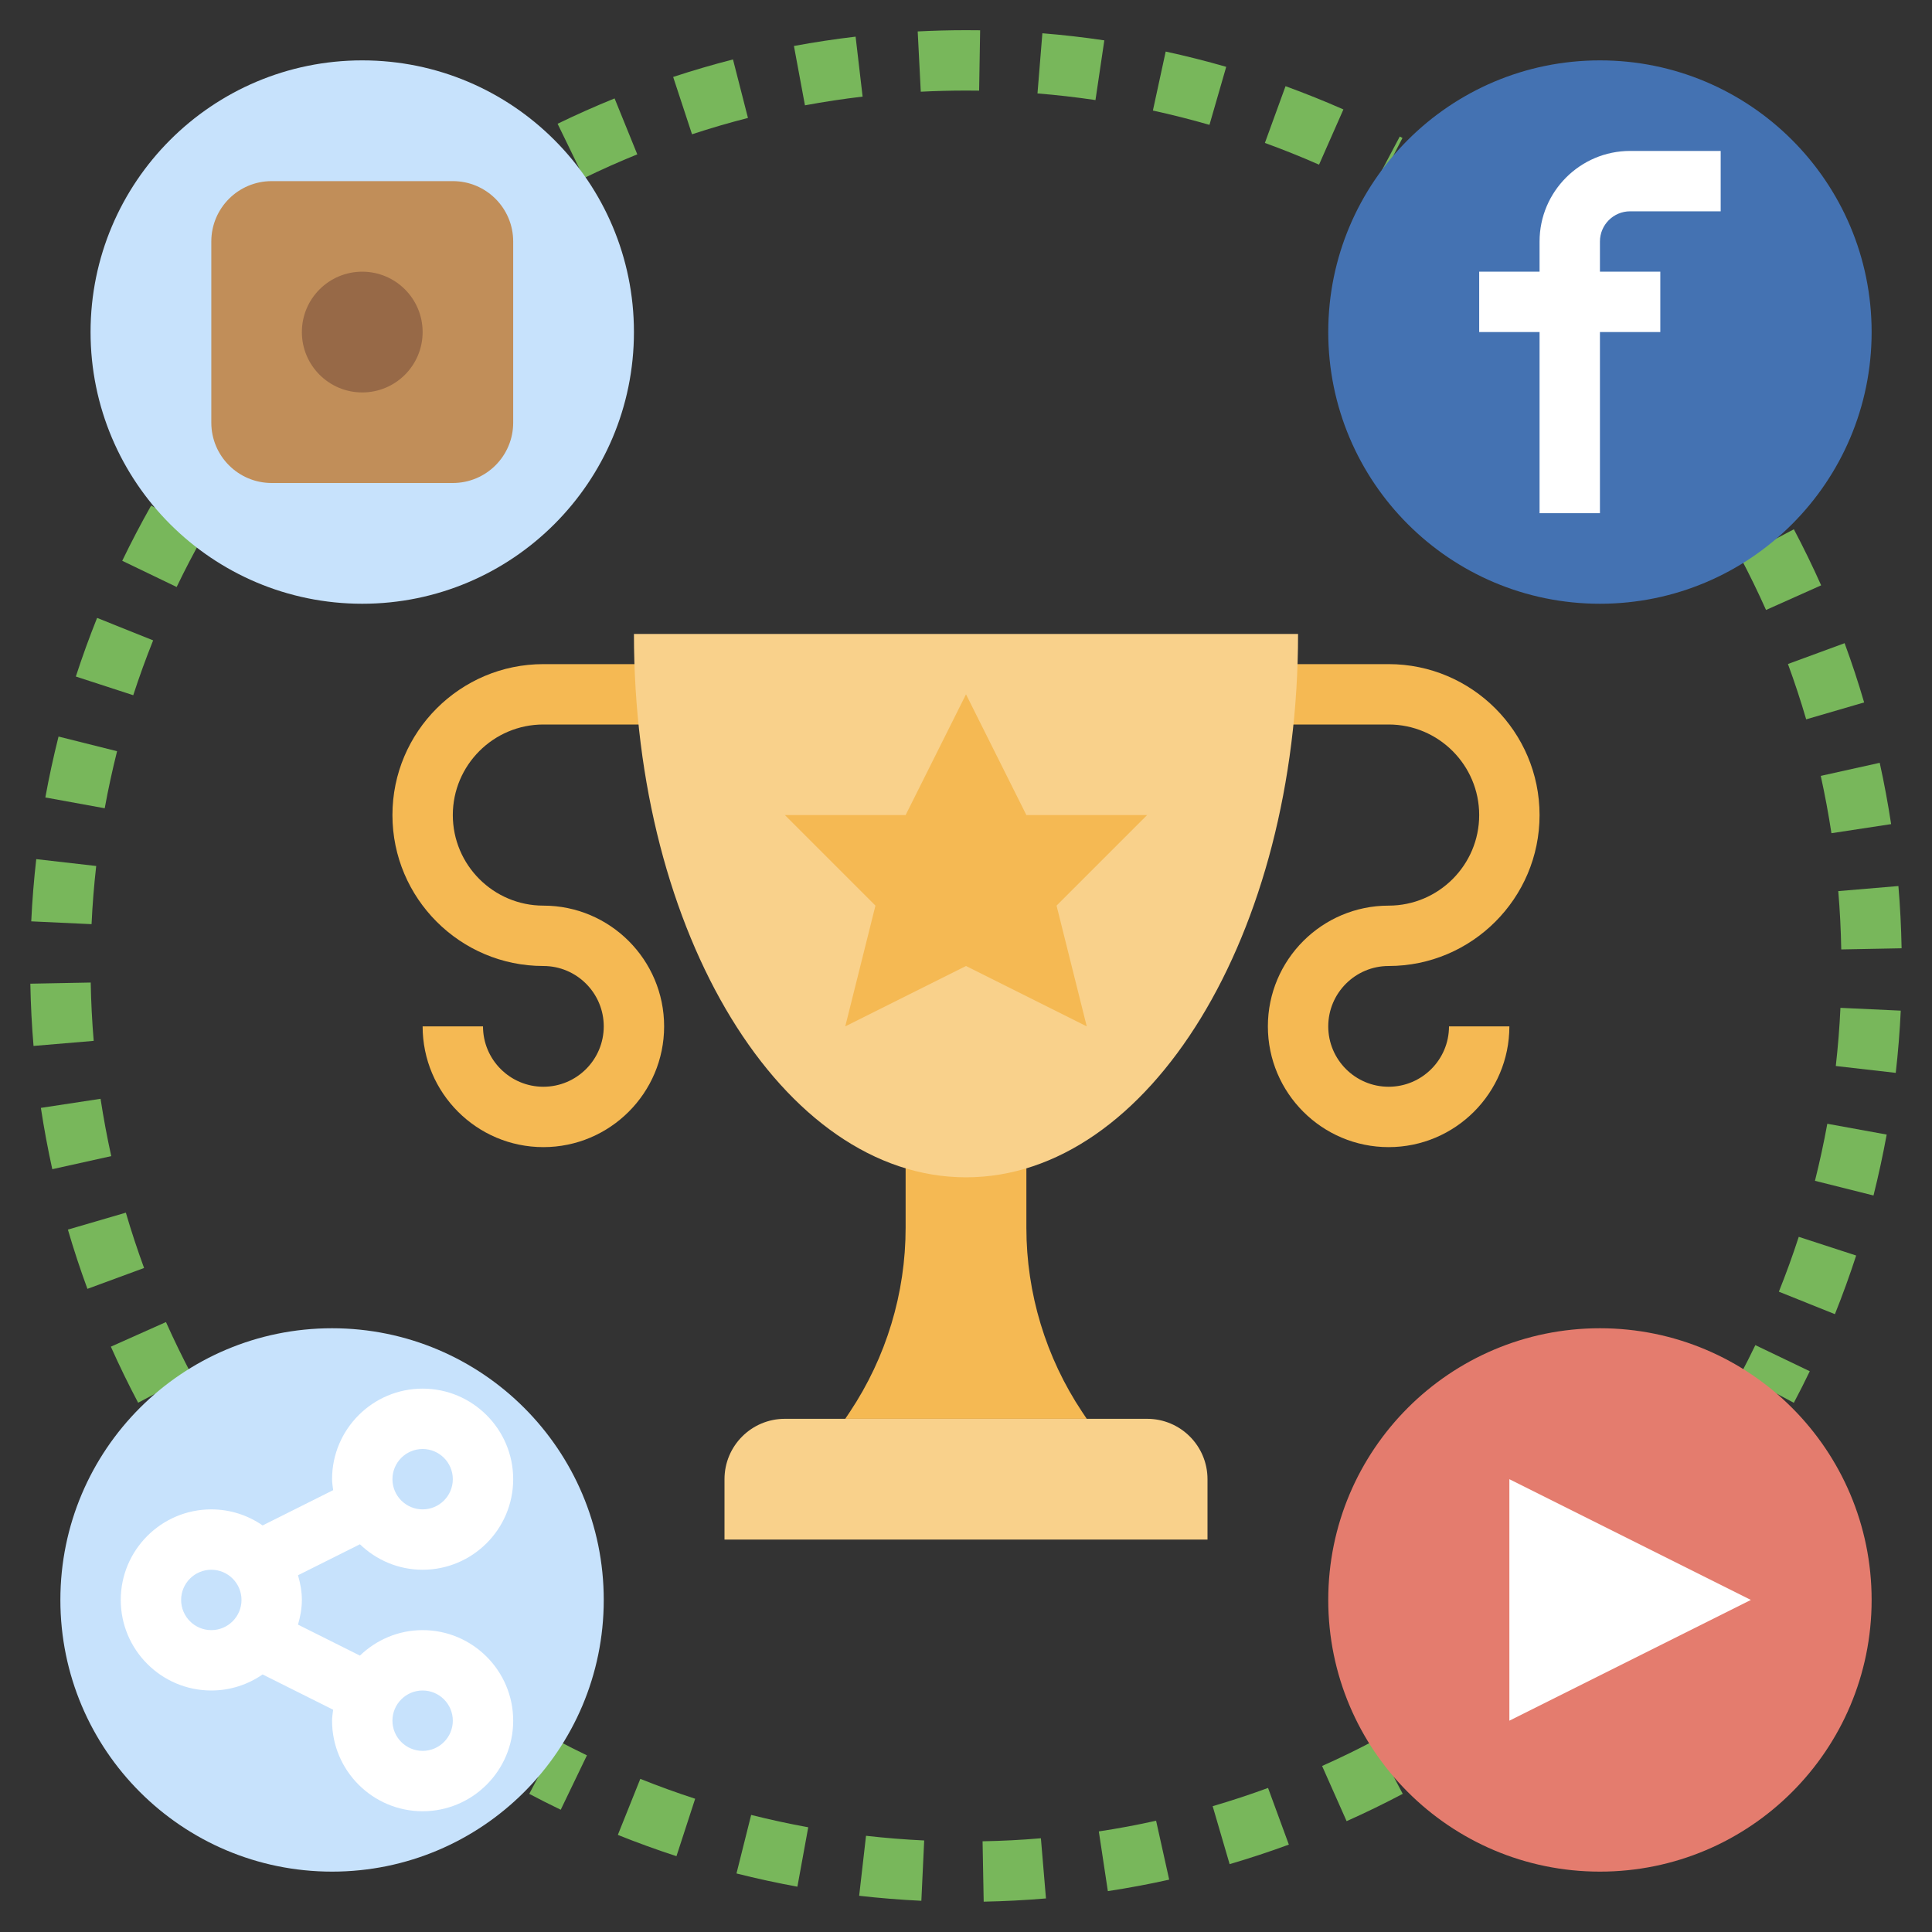 <svg id="Layer_3" enable-background="new 0 0 64 64" height="512" viewBox="0 0 64 64" width="512" xmlns="http://www.w3.org/2000/svg"><rect x="0" y="0" width="64" height="64" fill="#333333" stroke="none"/><g><g><path d="m18 38c-2.206 0-4-1.794-4-4h2c0 1.103.897 2 2 2s2-.897 2-2-.897-2-2-2c-2.757 0-5-2.243-5-5s2.243-5 5-5h4v2h-4c-1.654 0-3 1.346-3 3s1.346 3 3 3c2.206 0 4 1.794 4 4s-1.794 4-4 4z" fill="#f5b953"/></g><g><path d="m46 38c-2.206 0-4-1.794-4-4s1.794-4 4-4c1.654 0 3-1.346 3-3s-1.346-3-3-3h-4v-2h4c2.757 0 5 2.243 5 5s-2.243 5-5 5c-1.103 0-2 .897-2 2s.897 2 2 2 2-.897 2-2h2c0 2.206-1.794 4-4 4z" fill="#f5b953"/></g><path d="m36 47-.153-.229c-1.204-1.807-1.847-3.93-1.847-6.102v-2.669h-4v2.669c0 2.172-.643 4.295-1.847 6.102l-.153.229" fill="#f5b953"/><g><path d="m4.576 46.467c-.321-.607-.625-1.232-.904-1.857l1.826-.815c.264.59.546 1.17.846 1.738zm-1.68-3.772c-.237-.644-.455-1.305-.647-1.963l1.92-.561c.18.615.383 1.231.604 1.833zm-1.164-3.964c-.147-.666-.274-1.349-.378-2.031l1.977-.301c.098.638.217 1.277.354 1.899zm-.621-4.083c-.058-.678-.093-1.372-.106-2.062l2-.038c.012.649.045 1.293.099 1.932zm1.922-4.034-1.998-.093c.032-.685.088-1.378.166-2.061l1.986.227c-.072.638-.125 1.287-.154 1.927zm.436-3.839-1.967-.358c.122-.67.269-1.349.437-2.018l1.939.486c-.155.622-.293 1.252-.409 1.89zm.945-3.745-1.902-.619c.212-.651.449-1.305.704-1.942l1.857.744c-.239.596-.459 1.202-.659 1.817zm1.438-3.585-1.803-.868c.296-.613.618-1.229.958-1.83l1.74.984c-.316.56-.615 1.131-.895 1.714z" fill="#78b75b"/></g><g><path d="m32.586 62.995-.037-2c.648-.012 1.293-.045 1.932-.1l.168 1.993c-.684.058-1.378.094-2.063.107zm-2.065-.029c-.687-.033-1.379-.088-2.06-.166l.227-1.987c.635.072 1.278.124 1.927.155zm6.178-.32-.299-1.978c.631-.095 1.27-.214 1.897-.354l.434 1.952c-.672.15-1.356.277-2.032.38zm-10.284-.147c-.67-.122-1.35-.27-2.018-.438l.486-1.939c.623.156 1.253.293 1.891.409zm14.318-.747-.562-1.92c.614-.179 1.231-.383 1.835-.604l.689 1.877c-.645.237-1.305.455-1.962.647zm-18.324-.264c-.652-.212-1.306-.449-1.942-.705l.744-1.856c.596.239 1.207.46 1.817.659zm22.199-1.16-.812-1.828c.583-.259 1.167-.543 1.736-.845l.936 1.768c-.61.323-1.235.627-1.86.905zm-26.033-.378c-.352-.169-.7-.345-1.043-.526l.936-1.768c.321.17.646.334.975.492z" fill="#78b75b"/></g><g><path d="m59.423 46.469-1.766-.938c.17-.32.334-.645.491-.972l1.803.865c-.169.352-.345.701-.528 1.045zm1.361-2.936-1.857-.744c.239-.596.459-1.202.659-1.817l1.902.619c-.212.651-.449 1.305-.704 1.942zm1.278-3.931-1.939-.486c.155-.622.293-1.252.409-1.89l1.967.358c-.123.67-.27 1.349-.437 2.018zm.737-4.062-1.986-.227c.072-.639.125-1.287.154-1.927l1.998.093c-.032.685-.088 1.378-.166 2.061zm-1.805-4.089c-.012-.649-.045-1.293-.099-1.932l1.992-.168c.058.678.093 1.372.106 2.062zm-.325-3.85c-.098-.638-.217-1.277-.354-1.899l1.953-.433c.147.666.274 1.349.378 2.031zm-.837-3.772c-.18-.615-.383-1.231-.604-1.833l1.877-.69c.237.644.455 1.305.647 1.963zm-1.33-3.623c-.264-.59-.546-1.17-.846-1.738l1.768-.935c.321.607.625 1.232.904 1.857z" fill="#78b75b"/></g><g><path d="m45.542 6.349-.109-.058.936-1.768.09.047zm-26.196-.45-.875-1.799c.611-.297 1.247-.58 1.888-.84l.752 1.853c-.599.243-1.188.505-1.765.786zm24.349-.444c-.584-.258-1.188-.5-1.794-.72l.684-1.88c.648.236 1.293.495 1.917.77zm-20.771-1.007-.625-1.899c.65-.214 1.317-.409 1.982-.58l.496 1.938c-.622.159-1.245.341-1.853.541zm17.141-.312c-.618-.178-1.249-.338-1.874-.474l.424-1.954c.669.145 1.343.315 2.005.506zm-13.4-.647-.365-1.966c.674-.125 1.361-.229 2.043-.309l.232 1.986c-.637.075-1.279.172-1.91.289zm9.624-.174c-.634-.094-1.273-.167-1.921-.22l.162-1.993c.683.055 1.373.134 2.052.235zm-5.787-.277-.102-1.997c.53-.027 1.064-.041 1.6-.041l.468.003-.033 2-.435-.003c-.503 0-1.002.013-1.498.038z" fill="#78b75b"/></g><circle cx="11" cy="53" fill="#c7e2fc" r="9"/><circle cx="53" cy="11" fill="#4472b2" r="9"/><circle cx="12" cy="11" fill="#c7e2fc" r="9"/><path d="m15 16h-6c-1.105 0-2-.895-2-2v-6c0-1.105.895-2 2-2h6c1.105 0 2 .895 2 2v6c0 1.105-.895 2-2 2z" fill="#c18e59"/><path d="m43 21c0 9.941-4.925 18-11 18s-11-8.059-11-18z" fill="#f9d18b"/><path d="m38 47h-12c-1.105 0-2 .895-2 2v2h16v-2c0-1.105-.895-2-2-2z" fill="#f9d18b"/><path d="m32 32-4 2 1-4-3-3h4l2-4 2 4h4l-3 3 1 4z" fill="#f5b953"/><circle cx="53" cy="53" fill="#e47c6e" r="9"/><path d="m58 53-8 4v-8z" fill="#fff"/><circle cx="12" cy="11" fill="#976947" r="2"/><g fill="#fff"><path d="m54 7h3v-2h-3c-1.654 0-3 1.346-3 3v1h-2v2h2v6h2v-6h2v-2h-2v-1c0-.551.448-1 1-1z"/><path d="m14 52c1.654 0 3-1.346 3-3s-1.346-3-3-3-3 1.346-3 3c0 .124.022.243.037.363l-2.337 1.169c-.484-.334-1.069-.532-1.7-.532-1.654 0-3 1.346-3 3s1.346 3 3 3c.631 0 1.216-.198 1.699-.532l2.337 1.169c-.014.12-.036.239-.036.363 0 1.654 1.346 3 3 3s3-1.346 3-3-1.346-3-3-3c-.807 0-1.537.324-2.077.844l-2.051-1.026c.075-.262.128-.533.128-.818s-.053-.556-.128-.818l2.051-1.026c.54.52 1.27.844 2.077.844zm0-4c.552 0 1 .449 1 1s-.448 1-1 1-1-.449-1-1 .448-1 1-1zm-8 5c0-.551.448-1 1-1s1 .449 1 1-.448 1-1 1-1-.449-1-1zm8 3c.552 0 1 .449 1 1s-.448 1-1 1-1-.449-1-1 .448-1 1-1z"/></g></g></svg>
